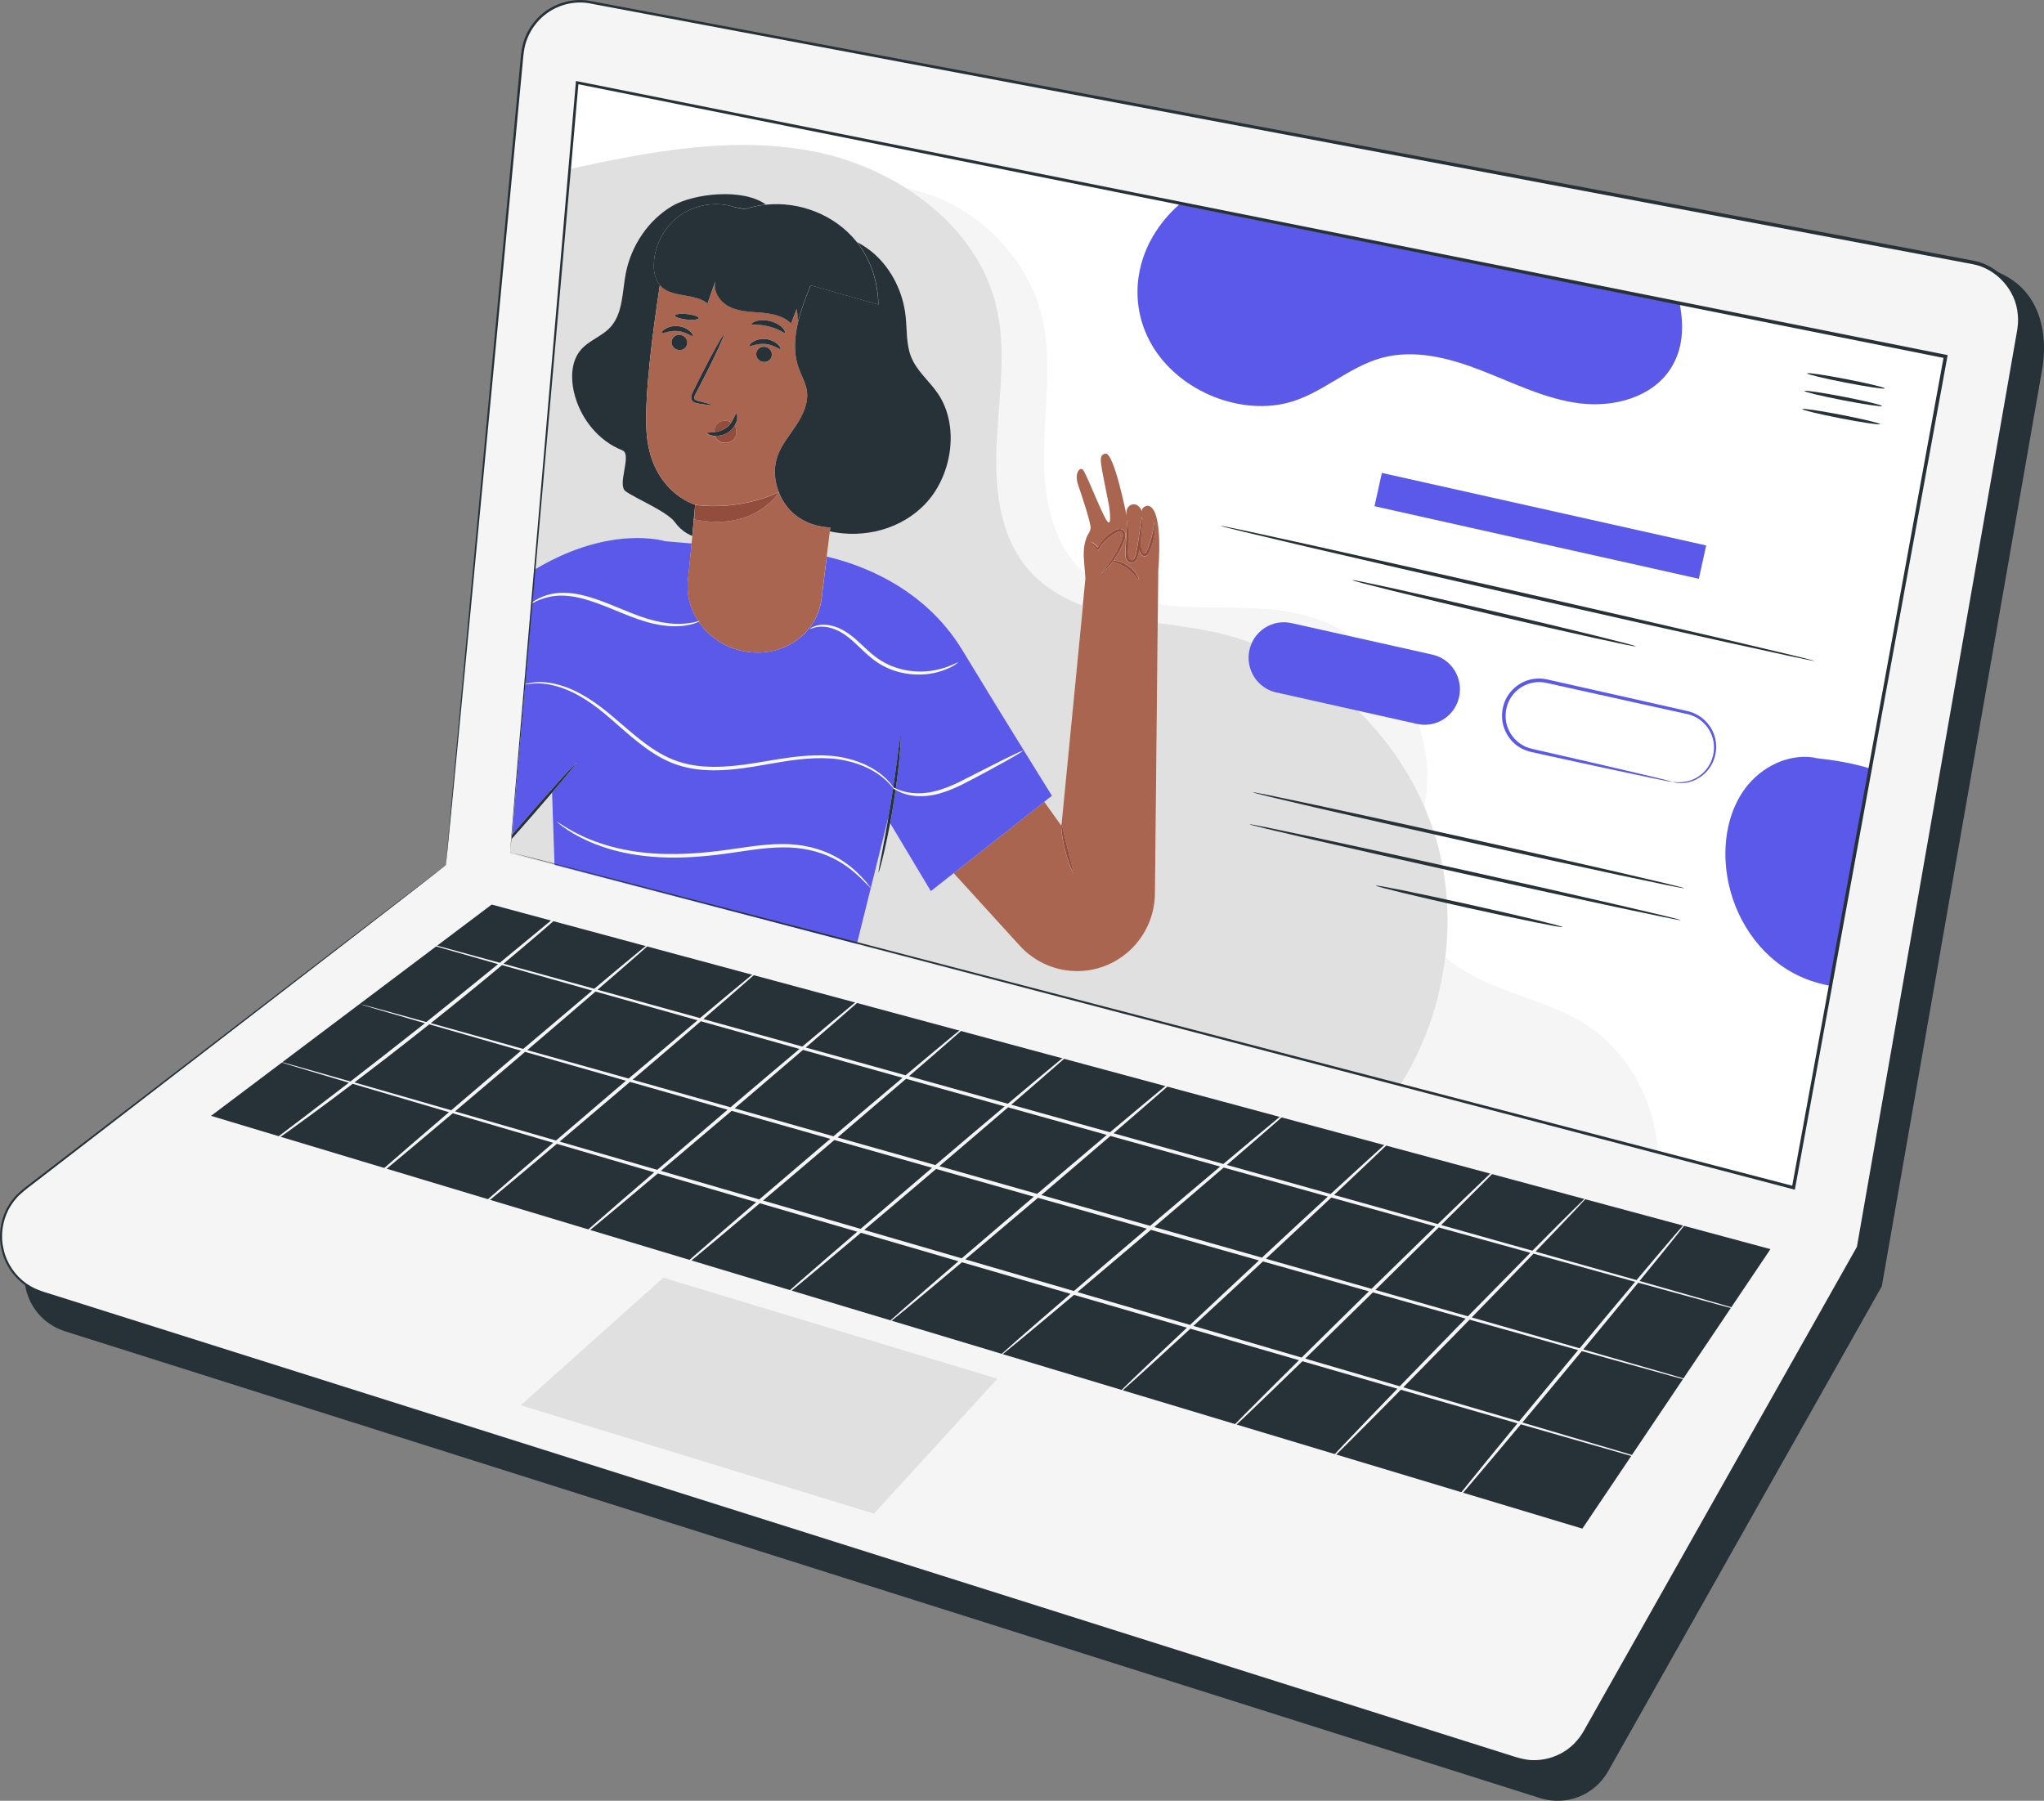 <svg width="185" height="163" viewBox="0 0 185 163" fill="none" xmlns="http://www.w3.org/2000/svg">
<rect x="0" y="0" width="185" height="163" fill="#808080" stroke="none"/>
<g clip-path="url(#clip0_1612_1949)">
<path d="M42.461 81.848L4.269 111.22C0.874 113.832 1.81 119.211 5.89 120.505L139.395 162.76C141.762 163.511 144.331 162.495 145.554 160.32L170.32 116.432L184.841 33.401C185.342 30.536 184.914 26.02 180.333 24.448L55.587 3.734C52.541 3.161 49.666 5.342 49.372 8.447L42.454 81.848H42.461Z" fill="#263238"/>
<path d="M40.351 78.318L2.16 107.683C-1.235 110.295 -0.299 115.674 3.781 116.968L137.286 159.223C139.653 159.975 142.222 158.958 143.445 156.783L168.211 112.895L182.731 29.864C183.233 26.999 181.349 24.264 178.511 23.728L53.483 0.197C50.437 -0.376 47.562 1.805 47.269 4.911L40.351 78.311V78.318Z" fill="#F5F5F5"/>
<path d="M40.35 78.318C40.35 78.318 40.387 77.825 40.473 76.864C40.558 75.903 40.687 74.479 40.858 72.619C41.2 68.885 41.708 63.389 42.363 56.309C43.023 49.23 43.831 40.573 44.766 30.524C45.237 25.496 45.739 20.123 46.271 14.43C46.54 11.584 46.809 8.651 47.091 5.644C47.152 4.899 47.231 4.11 47.531 3.383C47.819 2.656 48.271 1.997 48.846 1.454C49.99 0.37 51.648 -0.178 53.25 0.056C78.065 4.714 107.601 10.253 140.404 16.408C148.606 17.948 157.011 19.532 165.592 21.14C169.886 21.947 174.222 22.767 178.602 23.592C180.871 24.017 182.743 26.063 182.932 28.41C183.006 28.99 182.932 29.587 182.834 30.142L182.541 31.824C182.345 32.945 182.149 34.067 181.954 35.194C178.804 53.204 175.544 71.855 172.21 90.949C170.895 98.478 169.592 105.933 168.369 112.926V112.951L168.351 112.976C163.904 120.85 159.518 128.626 155.206 136.272C153.047 140.098 150.906 143.888 148.784 147.646C147.726 149.525 146.667 151.398 145.615 153.259C145.089 154.189 144.563 155.12 144.043 156.044C143.78 156.5 143.542 156.981 143.212 157.424C142.887 157.862 142.496 158.256 142.062 158.576C141.181 159.217 140.117 159.581 139.034 159.618C138.496 159.642 137.951 159.562 137.438 159.42C136.924 159.273 136.435 159.106 135.933 158.952C133.945 158.324 131.963 157.695 129.988 157.073C126.049 155.822 122.146 154.59 118.287 153.37C110.574 150.924 103.032 148.539 95.68 146.21C66.284 136.894 39.959 128.546 17.921 121.565C15.169 120.69 12.477 119.84 9.859 119.008C8.551 118.595 7.26 118.182 5.988 117.776C5.352 117.572 4.715 117.375 4.092 117.172C3.78 117.079 3.468 116.95 3.156 116.827C2.85 116.697 2.569 116.512 2.287 116.34C1.205 115.57 0.428 114.418 0.153 113.148C-0.166 111.891 0.03 110.554 0.587 109.439C0.734 109.168 0.899 108.897 1.082 108.65C1.29 108.423 1.461 108.158 1.706 107.973C2.159 107.548 2.648 107.215 3.113 106.845C4.055 106.124 4.978 105.416 5.884 104.719C13.156 99.143 19.401 94.35 24.502 90.437C29.61 86.525 33.567 83.493 36.246 81.442C37.586 80.419 38.613 79.636 39.298 79.113C39.989 78.589 40.344 78.324 40.344 78.324C40.344 78.324 40.002 78.601 39.323 79.125C38.638 79.655 37.622 80.444 36.295 81.472C33.622 83.537 29.677 86.58 24.588 90.511C19.493 94.442 13.248 99.254 5.982 104.855C5.07 105.557 4.147 106.266 3.211 106.993C2.746 107.363 2.244 107.708 1.822 108.114C1.584 108.299 1.419 108.552 1.223 108.774C1.046 109.014 0.887 109.273 0.746 109.538C0.214 110.616 0.024 111.904 0.336 113.117C0.605 114.337 1.357 115.453 2.397 116.192C2.666 116.358 2.942 116.537 3.235 116.66C3.535 116.777 3.829 116.907 4.147 116.993C4.777 117.19 5.407 117.394 6.043 117.591C7.315 117.991 8.612 118.404 9.921 118.817C12.539 119.642 15.23 120.493 17.982 121.361C40.026 128.33 66.358 136.648 95.766 145.945C103.118 148.268 110.66 150.653 118.372 153.093C122.232 154.313 126.128 155.545 130.073 156.796C132.043 157.418 134.025 158.046 136.019 158.675C137.022 158.977 137.994 159.383 139.022 159.322C140.037 159.291 141.046 158.946 141.878 158.342C142.294 158.04 142.655 157.671 142.967 157.258C143.273 156.851 143.511 156.371 143.78 155.908C144.307 154.984 144.826 154.054 145.352 153.117C146.404 151.257 147.457 149.384 148.521 147.504C150.643 143.746 152.784 139.95 154.937 136.13C159.249 128.484 163.635 120.715 168.081 112.834L168.063 112.883C169.286 105.896 170.589 98.435 171.904 90.906C175.244 71.805 178.504 53.161 181.654 35.151C181.85 34.023 182.045 32.902 182.241 31.781L182.535 30.105C182.633 29.55 182.694 29.008 182.626 28.454C182.449 26.242 180.681 24.313 178.547 23.913C174.167 23.087 169.831 22.268 165.543 21.46C156.962 19.846 148.557 18.263 140.355 16.716C107.558 10.518 78.022 4.954 53.219 0.277C51.69 0.05 50.1 0.573 48.999 1.615C48.449 2.132 48.014 2.773 47.739 3.463C47.445 4.159 47.372 4.905 47.311 5.663C47.023 8.675 46.748 11.608 46.479 14.455C45.935 20.154 45.427 25.533 44.95 30.561C43.99 40.616 43.164 49.273 42.491 56.352C41.812 63.426 41.286 68.916 40.925 72.643C40.742 74.498 40.607 75.921 40.509 76.876C40.417 77.831 40.356 78.312 40.356 78.312L40.35 78.318Z" fill="#263238"/>
<path d="M44.503 81.879L19.102 101.004L143.218 138.367L160.24 113.068L44.503 81.879Z" fill="#263238"/>
<path d="M60.031 115.656L47.125 127.202L79.102 137.011L90.271 124.799L60.031 115.656Z" fill="#E0E0E0"/>
<path d="M143.172 122.298C150.248 124.276 154.408 125.422 154.42 125.391C154.432 125.36 150.309 124.158 143.3 122.144C145.141 119.919 146.835 117.855 148.273 116.106C154.713 117.88 158.475 118.903 158.487 118.866C158.493 118.835 154.781 117.763 148.395 115.951C151.111 112.63 152.866 110.443 152.823 110.406C152.781 110.369 150.927 112.538 148.12 115.871C145.49 115.126 142.419 114.257 138.982 113.29C141.936 110.221 143.838 108.207 143.802 108.17C143.765 108.133 141.746 110.129 138.694 113.21C136.131 112.489 133.373 111.712 130.437 110.887C134.015 107.338 136.382 104.947 136.339 104.904C136.297 104.861 133.813 107.227 130.137 110.801C127.171 109.969 124.033 109.082 120.748 108.163C124.645 104.497 127.25 102.002 127.214 101.959C127.171 101.916 124.443 104.387 120.436 108.077C117.415 107.233 114.277 106.352 111.041 105.446C114.993 102.045 117.617 99.747 117.58 99.704C117.543 99.661 114.791 101.934 110.723 105.36C107.5 104.454 104.185 103.53 100.79 102.581C104.748 99.174 107.372 96.876 107.335 96.826C107.298 96.783 104.54 99.063 100.466 102.489C99.555 102.236 98.643 101.977 97.72 101.725C95.628 101.139 93.567 100.566 91.53 99.993C95.273 96.771 97.732 94.608 97.701 94.565C97.665 94.522 95.077 96.66 91.218 99.907C88.166 99.057 85.175 98.219 82.275 97.412C85.811 94.368 88.105 92.347 88.068 92.31C88.031 92.267 85.615 94.263 81.964 97.332C78.85 96.463 75.829 95.625 72.93 94.818C76.642 91.62 79.077 89.482 79.046 89.439C79.009 89.396 76.447 91.509 72.618 94.732C69.48 93.857 66.489 93.025 63.663 92.242C67.168 89.217 69.443 87.221 69.412 87.178C69.376 87.135 66.978 89.112 63.357 92.156C60.011 91.226 56.904 90.369 54.084 89.587C57.351 86.771 59.443 84.929 59.406 84.886C59.369 84.843 57.161 86.666 53.785 89.501C50.665 88.638 47.907 87.88 45.57 87.233C46.677 86.309 47.687 85.453 48.574 84.695C49.852 83.598 50.88 82.704 51.577 82.07C51.907 81.774 52.17 81.528 52.378 81.343C52.562 81.17 52.653 81.078 52.641 81.072C52.635 81.066 52.531 81.14 52.335 81.294C52.115 81.472 51.84 81.7 51.491 81.978C50.733 82.606 49.693 83.469 48.421 84.522C47.485 85.299 46.408 86.186 45.234 87.147C39.913 85.687 36.854 84.861 36.848 84.886C36.842 84.916 39.839 85.779 45.081 87.27C43.148 88.847 40.94 90.634 38.585 92.513C34.763 91.454 32.616 90.868 32.609 90.893C32.603 90.918 34.701 91.534 38.457 92.618C38.377 92.68 38.298 92.742 38.218 92.809C35.894 94.651 33.686 96.371 31.716 97.892C27.392 96.654 24.952 95.97 24.945 95.995C24.939 96.019 27.331 96.74 31.576 98.003C30.193 99.069 28.921 100.043 27.826 100.875C26.511 101.873 25.435 102.692 24.652 103.284C24.303 103.555 24.016 103.777 23.796 103.949C23.6 104.103 23.502 104.189 23.508 104.196C23.514 104.202 23.624 104.134 23.832 103.998C24.065 103.838 24.358 103.635 24.725 103.382C25.496 102.84 26.603 102.045 27.961 101.053C29.117 100.209 30.456 99.211 31.918 98.102C34.298 98.804 37.233 99.673 40.634 100.671C35.594 104.99 32.053 108.083 32.096 108.133C32.139 108.182 35.827 105.126 40.977 100.77C43.729 101.577 46.769 102.476 50.072 103.444C45.332 107.51 42.059 110.369 42.096 110.419C42.139 110.468 45.558 107.634 50.402 103.536C53.173 104.35 56.115 105.212 59.21 106.118C54.733 109.963 51.687 112.63 51.724 112.68C51.766 112.729 54.953 110.086 59.541 106.216C62.391 107.048 65.363 107.917 68.44 108.817C63.853 112.754 60.709 115.508 60.745 115.557C60.788 115.606 64.073 112.883 68.77 108.915C71.627 109.747 74.569 110.61 77.59 111.491C73.266 115.206 70.336 117.769 70.379 117.818C70.422 117.868 73.48 115.329 77.921 111.589C80.801 112.427 83.75 113.29 86.747 114.165C82.685 117.658 79.97 120.037 80.006 120.08C80.043 120.123 82.887 117.775 87.065 114.257C87.358 114.343 87.646 114.43 87.939 114.51C90.979 115.397 93.97 116.266 96.894 117.116C92.882 120.566 90.209 122.908 90.245 122.957C90.282 123 93.083 120.683 97.212 117.208C100.723 118.231 104.136 119.223 107.427 120.178C103.555 123.82 100.968 126.303 101.01 126.346C101.053 126.389 103.763 123.937 107.739 120.271C111.152 121.263 114.436 122.218 117.568 123.123C113.458 127.19 110.668 130.006 110.711 130.049C110.754 130.092 113.672 127.307 117.88 123.216C120.901 124.091 123.776 124.923 126.473 125.705C122.485 129.827 119.758 132.698 119.806 132.741C119.849 132.784 122.706 129.938 126.792 125.797C130.706 126.931 134.248 127.954 137.342 128.841C133.556 133.444 130.945 136.685 130.994 136.722C131.042 136.765 133.783 133.555 137.648 128.927C146.01 131.337 151.001 132.754 151.013 132.717C151.025 132.68 146.083 131.207 137.789 128.761C139.098 127.202 140.529 125.483 142.028 123.672C142.407 123.21 142.786 122.76 143.159 122.31L143.172 122.298ZM138.798 113.481C142.254 114.436 145.349 115.292 147.997 116.025C146.529 117.769 144.817 119.821 142.97 122.045C140.144 121.232 136.865 120.295 133.208 119.248C135.281 117.122 137.19 115.151 138.798 113.481ZM130.223 111.102C133.165 111.922 135.942 112.692 138.511 113.401C136.872 115.064 134.939 117.024 132.859 119.149C130.247 118.404 127.446 117.603 124.486 116.759C126.577 114.701 128.529 112.778 130.223 111.102ZM120.498 108.398C123.788 109.316 126.938 110.191 129.917 111.016C128.198 112.686 126.235 114.602 124.137 116.66C121.109 115.797 117.91 114.886 114.577 113.937C116.724 111.94 118.736 110.049 120.498 108.398ZM110.76 105.687C114.008 106.592 117.152 107.467 120.18 108.311C118.394 109.956 116.363 111.836 114.216 113.838C111.078 112.945 107.818 112.021 104.466 111.065C106.754 109.118 108.895 107.282 110.76 105.68V105.687ZM100.503 102.822C103.891 103.77 107.213 104.695 110.436 105.594C108.546 107.184 106.387 109.014 104.099 110.961C100.894 110.049 97.603 109.118 94.252 108.17C96.527 106.235 98.649 104.411 100.503 102.822ZM91.249 100.234C93.353 100.819 95.481 101.417 97.64 102.021C98.49 102.261 99.335 102.495 100.172 102.729C98.295 104.313 96.148 106.13 93.872 108.065C93.768 108.034 93.671 108.009 93.567 107.979C90.667 107.159 87.817 106.352 85.022 105.557C87.297 103.623 89.413 101.805 91.242 100.234H91.249ZM82 97.646C84.9 98.459 87.878 99.291 90.93 100.147C89.071 101.712 86.936 103.518 84.661 105.459C81.633 104.602 78.673 103.764 75.81 102.957C78.086 101.016 80.202 99.205 82.006 97.652L82 97.646ZM72.679 95.034C75.566 95.847 78.581 96.691 81.688 97.56C79.853 99.106 77.719 100.905 75.437 102.852C72.342 101.977 69.358 101.133 66.495 100.326C68.758 98.398 70.862 96.592 72.679 95.034ZM63.437 92.44C66.25 93.228 69.235 94.072 72.361 94.947C70.513 96.5 68.391 98.299 66.122 100.228C63.002 99.347 60.042 98.515 57.259 97.732C59.534 95.791 61.638 93.992 63.437 92.44ZM53.901 89.753C56.702 90.542 59.797 91.417 63.131 92.353C61.302 93.894 59.18 95.687 56.898 97.627C53.559 96.685 50.482 95.822 47.723 95.052C50.017 93.093 52.127 91.287 53.901 89.753ZM45.436 87.356C47.754 88.016 50.494 88.792 53.601 89.667C51.791 91.189 49.662 92.988 47.356 94.947C44.078 94.029 41.258 93.24 38.995 92.612C41.35 90.739 43.54 88.946 45.442 87.356H45.436ZM40.842 100.499C37.429 99.513 34.481 98.669 32.083 97.979C34.022 96.506 36.175 94.843 38.438 93.049C38.579 92.939 38.714 92.828 38.854 92.717C41.099 93.364 43.894 94.171 47.161 95.108C46.671 95.526 46.17 95.945 45.668 96.377C43.968 97.825 42.341 99.211 40.842 100.499ZM50.317 103.234C47.008 102.279 43.95 101.392 41.185 100.597C42.647 99.359 44.225 98.022 45.87 96.623C46.433 96.149 46.983 95.674 47.522 95.212C50.262 95.995 53.326 96.87 56.654 97.825C56.323 98.102 55.999 98.385 55.663 98.669C53.76 100.289 51.956 101.83 50.317 103.241V103.234ZM59.485 105.89C56.384 104.99 53.436 104.134 50.653 103.333C52.262 101.971 54.023 100.48 55.87 98.909C56.262 98.576 56.641 98.25 57.02 97.929C59.791 98.718 62.745 99.562 65.853 100.449C65.663 100.61 65.48 100.77 65.29 100.93C63.21 102.704 61.241 104.387 59.479 105.896L59.485 105.89ZM68.728 108.57C65.645 107.677 62.672 106.814 59.816 105.982C61.547 104.516 63.473 102.889 65.498 101.164C65.743 100.955 65.981 100.751 66.226 100.548C69.082 101.361 72.061 102.212 75.15 103.086C74.874 103.321 74.593 103.561 74.312 103.795C72.318 105.489 70.428 107.104 68.728 108.564V108.57ZM77.89 111.232C74.868 110.351 71.926 109.494 69.064 108.669C70.74 107.258 72.581 105.693 74.52 104.041C74.856 103.752 75.186 103.475 75.517 103.191C78.379 104.005 81.334 104.842 84.361 105.705C84.221 105.822 84.086 105.939 83.945 106.062C81.768 107.917 79.713 109.673 77.89 111.238V111.232ZM87.046 113.9C84.049 113.025 81.101 112.168 78.22 111.33C80.019 109.815 82.031 108.108 84.147 106.303C84.343 106.136 84.539 105.97 84.728 105.81C87.585 106.623 90.508 107.449 93.475 108.293C93.505 108.305 93.542 108.311 93.573 108.318C91.206 110.338 88.979 112.236 87.046 113.9ZM97.194 116.857C94.203 115.982 91.151 115.095 88.037 114.189C87.811 114.122 87.591 114.06 87.371 113.992C89.285 112.378 91.469 110.529 93.781 108.564C93.836 108.515 93.891 108.472 93.946 108.422C97.304 109.371 100.594 110.308 103.8 111.213C101.396 113.259 99.151 115.181 97.2 116.857H97.194ZM107.702 119.926C104.417 118.964 101.017 117.972 97.518 116.956C99.457 115.323 101.671 113.444 104.02 111.448C104.069 111.404 104.118 111.361 104.167 111.324C107.531 112.273 110.797 113.197 113.947 114.091C111.678 116.204 109.549 118.194 107.702 119.938V119.926ZM117.812 122.883C114.693 121.971 111.421 121.01 108.014 120.018C109.867 118.311 111.983 116.352 114.222 114.263C114.253 114.239 114.277 114.208 114.308 114.183C117.647 115.126 120.858 116.032 123.898 116.888C123.739 117.042 123.58 117.196 123.421 117.356C121.403 119.34 119.501 121.207 117.812 122.883ZM126.694 125.483C124.002 124.695 121.14 123.857 118.131 122.975C119.806 121.343 121.672 119.519 123.648 117.584C123.856 117.381 124.051 117.184 124.253 116.987C127.226 117.825 130.033 118.613 132.657 119.353C132.339 119.679 132.021 120.006 131.697 120.332C129.905 122.168 128.211 123.912 126.688 125.483H126.694ZM137.495 128.656C134.425 127.751 130.902 126.715 127.012 125.576C128.516 124.048 130.18 122.353 131.929 120.56C132.296 120.184 132.651 119.815 133.012 119.451C136.688 120.486 139.991 121.41 142.835 122.205C142.493 122.618 142.144 123.031 141.795 123.456C140.266 125.305 138.81 127.061 137.495 128.656Z" fill="#F5F5F5"/>
<path d="M46.188 77.042H46.206L46.304 75.939L46.334 75.564L48.426 51.528L51.582 15.299C58.684 13.734 65.962 12.36 73.1 13.604C76.232 14.153 79.339 15.342 82.049 17.061C87.969 18.201 93.095 23.081 94.367 29.045C95.175 32.84 94.551 36.777 94.471 40.659C94.392 44.541 95.016 48.755 97.737 51.503C97.897 51.663 98.062 51.817 98.227 51.965C98.19 51.546 98.141 50.918 98.123 50.653C98.007 49.199 98.416 48.472 98.588 48.213C98.673 48.078 98.728 47.8 98.728 47.8C98.753 47.289 97.897 44.781 97.591 43.863C97.218 42.76 97.823 42.138 98.086 42.588C98.569 43.401 99.909 46.938 100.294 47.252C100.679 47.566 100.386 45.724 100.386 45.724C99.634 41.799 99.358 41.238 100.049 41.053C100.839 40.844 101.982 46.685 101.982 46.685C101.982 46.685 101.829 45.865 102.447 45.675C103.065 45.477 103.389 46.278 103.389 46.278C103.291 45.865 103.885 45.767 103.885 45.767C105.377 45.909 104.851 51.614 104.851 51.614L104.82 54.689C105.787 54.837 106.765 54.917 107.732 54.96C111.334 55.108 115.01 54.8 118.472 55.804C125.084 57.714 129.825 64.781 129.103 71.676C129.054 72.119 128.987 72.569 128.913 73.013C129.317 73.943 129.672 74.892 129.959 75.865C130.993 79.359 131.256 83.056 130.816 86.666C132.002 87.665 133.409 88.447 134.828 89.057C137.709 90.295 140.822 91.041 143.477 92.723C147.342 95.169 149.74 99.624 150.046 104.189L162.352 107.406L165.674 89.236C164.108 88.971 162.597 88.367 161.294 87.461C158.266 85.348 156.401 81.725 156.187 78.022C156.052 75.662 156.572 73.21 157.991 71.325C159.41 69.445 161.79 68.231 164.114 68.57L164.352 68.632C166.016 68.817 167.686 69.088 169.27 69.581L176.114 32.169L52.255 7.369L46.188 77.042ZM153.759 52.384L124.405 45.816L125.072 42.803L154.425 49.371L153.759 52.384ZM152.034 27.554C152.419 29.599 152.315 31.62 151.208 33.352C149.526 35.983 146.027 36.895 142.938 36.5C139.856 36.106 137.012 34.676 134.112 33.543C131.213 32.415 128.014 31.571 125.017 32.397C121.971 33.241 119.549 35.712 116.478 36.469C111.964 37.585 106.368 35.249 104.044 30.85C101.946 26.876 102.845 21.928 106.735 18.484L152.028 27.548L152.034 27.554Z" fill="white"/>
<path d="M104.049 30.856C106.373 35.256 111.97 37.597 116.484 36.475C119.554 35.718 121.976 33.247 125.022 32.403C128.019 31.571 131.218 32.415 134.117 33.549C137.017 34.676 139.855 36.112 142.944 36.506C146.026 36.901 149.525 35.989 151.213 33.358C152.32 31.627 152.424 29.606 152.039 27.56L106.746 18.497C102.856 21.941 101.957 26.895 104.055 30.863L104.049 30.856Z" fill="#5B59E9"/>
<path d="M90.185 27.813C91.103 31.756 90.418 35.865 90.21 39.914C89.996 43.956 90.381 48.342 92.974 51.435C94.302 53.019 96.088 54.097 98.027 54.843L98.271 52.366C98.271 52.366 98.259 52.199 98.241 51.971C98.069 51.824 97.91 51.67 97.751 51.509C95.029 48.761 94.406 44.553 94.485 40.665C94.565 36.784 95.195 32.846 94.381 29.051C93.109 23.087 87.983 18.207 82.062 17.067C86.026 19.587 89.139 23.253 90.198 27.813H90.185Z" fill="#F5F5F5"/>
<path d="M110.386 57.32C118.539 59.236 125.573 65.292 128.9 73.007C128.98 72.563 129.047 72.113 129.09 71.669C129.806 64.775 125.071 57.708 118.459 55.798C114.998 54.8 111.315 55.102 107.719 54.954C106.759 54.917 105.774 54.83 104.807 54.682L104.789 56.383C106.661 56.648 108.545 56.882 110.386 57.313V57.32Z" fill="#F5F5F5"/>
<path d="M143.47 92.723C140.815 91.047 137.702 90.295 134.821 89.057C133.402 88.447 131.995 87.665 130.808 86.666C130.313 90.788 128.906 94.806 126.68 98.299L150.045 104.405C150.045 104.331 150.039 104.263 150.033 104.189C149.733 99.624 147.329 95.169 143.463 92.723H143.47Z" fill="#F5F5F5"/>
<path d="M49.95 71.404L49.688 71.731C49.779 71.632 49.865 71.528 49.95 71.435V71.411V71.404Z" fill="#E0E0E0"/>
<path d="M130.806 86.666C131.24 83.05 130.983 79.359 129.95 75.865C129.662 74.892 129.301 73.943 128.904 73.013C125.576 65.299 118.536 59.242 110.389 57.326C108.548 56.894 106.67 56.66 104.793 56.395L104.542 80.881C104.505 84.547 101.698 87.584 98.07 87.88C95.905 88.059 93.777 87.221 92.303 85.6L86.321 79.032L84.241 80.671L80.559 74.522C80.369 75.545 80.174 76.457 80.002 77.184C79.874 77.739 79.758 78.188 79.672 78.496C79.586 78.804 79.531 78.971 79.513 78.971C79.495 78.971 79.519 78.792 79.574 78.478C79.641 78.108 79.727 77.671 79.825 77.153C79.978 76.358 80.168 75.348 80.363 74.214L80.339 74.177L77.531 85.471L126.671 98.311C128.892 94.818 130.298 90.807 130.8 86.679L130.806 86.666Z" fill="#E0E0E0"/>
<path d="M60.192 48.995L62.589 49.199C62.614 48.965 62.632 48.743 62.657 48.521C62.069 48.281 61.537 47.893 61.097 47.289C60.375 46.297 57.592 45.169 56.62 44.473C55.818 43.9 57.237 41.127 56.332 40.77C54.173 39.92 52.473 37.856 51.934 35.434C51.659 34.196 51.714 32.766 52.485 31.78C53.237 30.813 54.503 30.48 55.305 29.556C56.381 28.312 56.32 26.42 56.638 24.763C57.127 22.212 58.705 19.907 60.834 18.657C62.767 17.523 67.22 16.999 69.324 18.521C72.364 18.195 75.575 19.433 77.508 21.83C77.526 21.855 77.544 21.885 77.569 21.91C78.138 22.206 78.67 22.569 79.159 23C80.694 24.381 81.722 26.414 81.966 28.57C82.107 29.815 82.009 31.121 82.456 32.267C82.963 33.58 84.095 34.461 84.878 35.601C86.847 38.472 86.224 42.908 83.856 45.496C81.624 47.93 78.186 48.774 75.116 48.102L74.835 50.382C77.716 51.047 83.594 53.062 87.098 58.841C90.982 65.249 95.209 72.027 95.209 72.027L94.53 72.563L96.065 74.713C96.065 74.645 96.071 74.602 96.083 74.602C96.083 74.602 96.096 74.615 96.096 74.621L98.028 54.843C96.09 54.097 94.303 53.019 92.976 51.435C90.383 48.342 90.004 43.956 90.212 39.914C90.426 35.872 91.105 31.756 90.187 27.813C89.129 23.253 86.016 19.587 82.052 17.067C79.343 15.342 76.235 14.153 73.104 13.611C65.966 12.366 58.687 13.74 51.586 15.305L48.43 51.534C55.268 47.443 60.198 48.995 60.198 48.995H60.192Z" fill="#E0E0E0"/>
<path d="M49.954 71.756C49.428 72.372 48.834 73.056 48.204 73.783C47.519 74.572 46.871 75.305 46.296 75.945L46.198 77.055L46.18 77.264L50.168 78.305L49.947 71.762L49.954 71.756Z" fill="#E0E0E0"/>
<path d="M98.013 54.843L96.081 74.621C96.16 74.713 96.325 75.656 96.613 76.802C96.912 78.01 97.224 78.977 97.157 79.002C97.096 79.026 96.674 78.09 96.374 76.864C96.123 75.865 96.038 75.009 96.05 74.719L94.515 72.569L86.312 79.032L92.294 85.6C93.762 87.215 95.891 88.059 98.062 87.88C101.689 87.584 104.497 84.547 104.534 80.881L104.784 56.395L104.803 54.695L104.833 51.62C104.833 51.62 105.359 45.915 103.867 45.773C103.867 45.773 103.28 45.865 103.371 46.285C103.371 46.285 103.047 45.483 102.43 45.681C101.812 45.878 101.965 46.691 101.965 46.691C101.965 46.691 100.821 40.85 100.032 41.06C99.341 41.238 99.616 41.805 100.368 45.73C100.368 45.73 100.662 47.572 100.276 47.258C99.891 46.944 98.552 43.407 98.068 42.594C97.805 42.15 97.2 42.766 97.573 43.869C97.885 44.787 98.735 47.295 98.711 47.806C98.711 47.806 98.662 48.084 98.57 48.219C98.405 48.478 97.989 49.205 98.105 50.659C98.13 50.924 98.178 51.559 98.209 51.971C98.228 52.199 98.24 52.366 98.24 52.366L97.995 54.843H98.013ZM101.94 48.287C101.983 47.535 102.032 47.067 102.063 47.073C102.099 47.073 102.111 47.541 102.111 48.299C102.111 48.706 102.105 49.143 102.099 49.618C102.099 49.858 102.075 50.142 102.111 50.376C102.136 50.604 102.35 50.801 102.515 50.696C102.686 50.591 102.76 50.302 102.821 50.049C102.882 49.79 102.931 49.532 102.968 49.291C103.047 48.804 103.108 48.361 103.157 47.985C103.261 47.239 103.353 46.777 103.39 46.784C103.42 46.784 103.39 47.252 103.335 48.004C103.31 48.275 103.28 48.589 103.243 48.922C103.231 49.045 103.225 49.211 103.243 49.414C103.274 49.612 103.323 49.907 103.475 50.074C103.561 50.148 103.616 50.148 103.69 50.055C103.757 49.957 103.824 49.784 103.885 49.636C104.399 48.392 104.417 47.27 104.491 47.276C104.552 47.264 104.644 48.429 104.112 49.729C104.038 49.889 103.995 50.037 103.879 50.203C103.824 50.283 103.714 50.363 103.592 50.363C103.469 50.363 103.365 50.296 103.304 50.228C103.182 50.086 103.139 49.932 103.108 49.803C103.108 49.784 103.108 49.772 103.108 49.76C103.09 49.877 103.072 49.981 103.047 50.105C102.98 50.357 102.956 50.696 102.625 50.918C102.454 51.023 102.222 50.973 102.093 50.856C101.959 50.745 101.885 50.573 101.867 50.425C101.824 50.123 101.861 49.877 101.867 49.624C101.891 49.15 101.916 48.706 101.934 48.299L101.94 48.287ZM99.365 49.562C99.536 49.242 99.799 48.86 100.191 48.515C100.405 48.324 100.656 48.145 100.943 47.991C101.09 47.917 101.267 47.837 101.488 47.886C101.708 47.942 101.842 48.158 101.873 48.349C101.916 48.712 101.751 48.971 101.659 49.224C101.549 49.476 101.433 49.716 101.304 49.938C101.133 50.24 100.955 50.499 100.784 50.739C101.041 50.739 101.598 50.832 102.142 51.22C102.894 51.743 103.139 52.483 103.078 52.495C103.011 52.532 102.686 51.898 102.001 51.423C101.469 51.041 100.925 50.899 100.723 50.819C100.668 50.893 100.607 50.98 100.552 51.047C100.062 51.639 99.683 51.922 99.665 51.904C99.634 51.873 99.971 51.546 100.417 50.943C100.637 50.641 100.882 50.265 101.114 49.827C101.231 49.612 101.341 49.377 101.445 49.125C101.543 48.878 101.677 48.614 101.64 48.386C101.616 48.25 101.543 48.145 101.439 48.121C101.335 48.09 101.194 48.139 101.066 48.201C100.796 48.336 100.558 48.503 100.35 48.675C99.934 49.026 99.647 49.414 99.457 49.729L99.39 49.846L99.328 49.729C99.072 49.254 98.741 49.113 98.766 49.082C98.766 49.063 99.078 49.143 99.383 49.55L99.365 49.562Z" fill="#AA6550"/>
<path d="M99.317 49.735L99.378 49.852L99.445 49.735C99.635 49.421 99.922 49.032 100.338 48.681C100.546 48.509 100.791 48.342 101.054 48.207C101.182 48.145 101.323 48.096 101.427 48.127C101.531 48.151 101.61 48.262 101.629 48.392C101.665 48.62 101.531 48.885 101.433 49.131C101.329 49.377 101.219 49.612 101.103 49.834C100.87 50.271 100.626 50.647 100.405 50.949C99.965 51.553 99.629 51.879 99.653 51.91C99.671 51.928 100.051 51.645 100.54 51.053C100.595 50.986 100.656 50.899 100.711 50.825C100.913 50.906 101.458 51.041 101.99 51.429C102.681 51.904 103.005 52.538 103.066 52.501C103.127 52.489 102.883 51.75 102.13 51.226C101.586 50.838 101.035 50.739 100.772 50.745C100.944 50.511 101.121 50.252 101.292 49.944C101.415 49.723 101.537 49.482 101.647 49.23C101.739 48.977 101.904 48.718 101.861 48.355C101.831 48.158 101.696 47.948 101.476 47.893C101.262 47.843 101.078 47.923 100.931 47.997C100.644 48.151 100.393 48.33 100.179 48.521C99.788 48.866 99.525 49.242 99.353 49.569C99.048 49.162 98.736 49.082 98.736 49.1C98.711 49.131 99.041 49.273 99.298 49.747L99.317 49.735Z" fill="#934D3D"/>
<path d="M101.88 50.413C101.905 50.56 101.972 50.733 102.106 50.844C102.235 50.961 102.467 51.01 102.639 50.906C102.963 50.684 102.987 50.345 103.061 50.092C103.085 49.975 103.103 49.864 103.122 49.747C103.122 49.766 103.122 49.778 103.122 49.79C103.152 49.92 103.195 50.08 103.317 50.215C103.379 50.283 103.477 50.351 103.605 50.351C103.727 50.351 103.831 50.265 103.892 50.191C104.009 50.025 104.051 49.877 104.125 49.716C104.657 48.416 104.565 47.252 104.504 47.264C104.431 47.264 104.412 48.379 103.899 49.624C103.837 49.772 103.77 49.944 103.703 50.043C103.629 50.135 103.574 50.135 103.489 50.061C103.336 49.889 103.287 49.599 103.256 49.402C103.232 49.199 103.238 49.032 103.256 48.909C103.293 48.577 103.324 48.262 103.348 47.991C103.403 47.239 103.44 46.777 103.403 46.771C103.366 46.771 103.275 47.227 103.171 47.973C103.116 48.349 103.061 48.792 102.981 49.279C102.938 49.525 102.895 49.778 102.834 50.037C102.773 50.289 102.706 50.579 102.528 50.684C102.363 50.782 102.149 50.591 102.125 50.363C102.082 50.129 102.113 49.846 102.113 49.605C102.113 49.131 102.125 48.687 102.125 48.287C102.125 47.535 102.106 47.067 102.076 47.061C102.039 47.061 101.996 47.523 101.953 48.275C101.935 48.681 101.911 49.125 101.886 49.599C101.886 49.852 101.843 50.098 101.886 50.4L101.88 50.413Z" fill="#934D3D"/>
<path d="M80.352 74.165L80.376 74.202C80.456 73.74 80.535 73.259 80.621 72.76C80.896 71.047 81.11 69.488 81.257 68.355C81.324 67.831 81.385 67.387 81.434 67.018C81.477 66.703 81.514 66.525 81.526 66.531C81.538 66.537 81.544 66.71 81.526 67.03C81.514 67.35 81.477 67.812 81.428 68.379C81.324 69.519 81.141 71.084 80.865 72.803C80.767 73.401 80.67 73.974 80.566 74.516L84.248 80.665L86.327 79.026L94.53 72.563L95.209 72.027C95.209 72.027 90.982 65.249 87.098 58.841C83.593 53.068 77.715 51.047 74.835 50.382L74.364 54.19C73.978 57.307 71.012 59.451 67.703 59.014C64.363 58.57 61.929 55.65 62.265 52.495C62.387 51.368 62.504 50.222 62.601 49.193L60.204 48.989C60.204 48.989 55.274 47.437 48.436 51.528L46.344 75.564C46.858 74.966 47.426 74.307 48.032 73.61C48.619 72.933 49.182 72.298 49.69 71.725L49.953 71.398V71.423C51.231 69.994 52.118 69.039 52.154 69.069C52.191 69.1 51.292 70.191 49.965 71.743L50.185 78.287L77.556 85.44L80.364 74.146L80.352 74.165Z" fill="#5B59E9"/>
<path d="M96.38 76.857C96.68 78.084 97.102 79.02 97.163 78.995C97.23 78.971 96.918 78.003 96.618 76.796C96.331 75.656 96.166 74.713 96.086 74.615L96.074 74.596C96.062 74.596 96.056 74.645 96.056 74.707C96.044 74.997 96.129 75.853 96.38 76.851V76.857Z" fill="#934D3D"/>
<path d="M49.956 71.756C51.283 70.203 52.183 69.112 52.146 69.082C52.109 69.051 51.222 70.006 49.944 71.435C49.858 71.534 49.767 71.632 49.681 71.731C49.173 72.304 48.611 72.939 48.023 73.617C47.418 74.313 46.843 74.972 46.335 75.57L46.305 75.945C46.88 75.305 47.528 74.565 48.213 73.783C48.843 73.056 49.436 72.372 49.962 71.756H49.956Z" fill="#263238"/>
<path d="M81.424 68.373C81.473 67.806 81.51 67.344 81.522 67.024C81.534 66.703 81.54 66.525 81.522 66.525C81.503 66.525 81.473 66.697 81.43 67.011C81.381 67.381 81.32 67.831 81.253 68.349C81.106 69.476 80.892 71.035 80.617 72.754C80.537 73.253 80.457 73.734 80.372 74.196C80.176 75.329 79.987 76.34 79.834 77.135C79.736 77.652 79.65 78.09 79.583 78.459C79.528 78.774 79.503 78.946 79.522 78.952C79.54 78.952 79.595 78.786 79.681 78.478C79.766 78.17 79.882 77.72 80.011 77.165C80.182 76.438 80.378 75.526 80.568 74.504C80.672 73.962 80.769 73.388 80.867 72.791C81.142 71.072 81.332 69.507 81.43 68.367L81.424 68.373Z" fill="#263238"/>
<path d="M58.502 38.848C58.349 35.576 59.107 29.821 59.725 25.798C59.266 25.256 59.144 24.492 59.187 23.777C59.284 22.07 60.202 20.431 61.603 19.464C62.997 18.497 64.844 18.219 66.465 18.737L67.45 18.928C68.055 18.718 68.686 18.583 69.322 18.515C67.224 16.993 62.765 17.517 60.832 18.651C58.709 19.901 57.125 22.206 56.636 24.756C56.318 26.414 56.379 28.305 55.303 29.55C54.501 30.474 53.235 30.807 52.483 31.774C51.712 32.76 51.657 34.19 51.932 35.428C52.471 37.856 54.171 39.92 56.33 40.764C57.235 41.121 55.816 43.888 56.618 44.467C57.59 45.163 60.373 46.291 61.095 47.283C61.535 47.886 62.067 48.275 62.655 48.515C62.814 46.876 62.918 45.687 62.918 45.687C62.918 45.687 58.764 44.504 58.502 38.842V38.848Z" fill="#263238"/>
<path d="M75.151 47.745C74.014 47.702 72.894 47.344 72.001 46.636C71.329 46.106 70.821 45.385 70.503 44.584C70.209 45.015 67.94 48.071 62.851 47.011L62.924 45.687C62.924 45.687 62.82 46.87 62.661 48.515C62.643 48.731 62.619 48.959 62.594 49.193C62.496 50.215 62.38 51.368 62.258 52.495C61.921 55.65 64.35 58.564 67.695 59.014C71.004 59.458 73.971 57.307 74.356 54.19L74.827 50.382L75.109 48.102L75.151 47.745Z" fill="#AA6550"/>
<path d="M70.493 44.553C70.083 43.518 69.997 42.353 70.364 41.306C70.725 40.265 71.453 39.402 72.065 38.484C72.676 37.566 73.19 36.494 73.031 35.397C72.927 34.664 72.536 34.011 72.285 33.315C71.796 31.935 71.899 30.48 72.26 29.039C72.211 28.675 72.169 28.312 72.12 27.948C71.948 28.392 71.783 28.835 71.612 29.279C70.909 28.57 69.856 28.379 68.872 28.293C67.881 28.207 66.853 28.188 65.972 27.733C65.092 27.27 64.431 26.192 64.817 25.268C64.56 26.001 64.309 26.734 64.052 27.461C62.835 26.482 60.792 26.999 59.752 25.829C59.746 25.816 59.74 25.804 59.728 25.792C59.11 29.815 58.351 35.57 58.504 38.842C58.767 44.504 62.92 45.687 62.92 45.687C62.92 45.687 66.578 46.34 70.487 44.547L70.493 44.553ZM69.061 32.754C68.676 32.686 68.401 32.335 68.456 31.959C68.511 31.583 68.872 31.331 69.257 31.398C69.642 31.466 69.918 31.817 69.863 32.193C69.808 32.569 69.447 32.822 69.061 32.754ZM68.468 29.057C68.78 28.959 69.239 28.946 69.71 29.063C70.181 29.187 70.578 29.408 70.811 29.642C71.049 29.877 71.104 30.086 71.049 30.123C70.988 30.166 70.847 30.055 70.603 29.926C70.358 29.797 70.003 29.655 69.594 29.55C69.184 29.451 68.798 29.408 68.523 29.408C68.248 29.408 68.07 29.433 68.034 29.371C68.003 29.316 68.15 29.156 68.468 29.063V29.057ZM68.162 30.918C68.413 30.764 68.829 30.634 69.306 30.684C69.783 30.733 70.168 30.955 70.389 31.158C70.615 31.362 70.682 31.54 70.639 31.577C70.548 31.663 70.028 31.207 69.269 31.127C68.511 31.041 67.924 31.38 67.85 31.275C67.814 31.226 67.912 31.072 68.162 30.912V30.918ZM62.193 28.429C62.786 28.49 63.263 28.651 63.245 28.792C63.232 28.928 62.737 28.989 62.138 28.928C61.544 28.866 61.067 28.706 61.086 28.564C61.098 28.429 61.593 28.367 62.193 28.429ZM59.929 30.111C59.893 30.061 59.991 29.907 60.241 29.747C60.492 29.593 60.908 29.464 61.385 29.513C61.862 29.562 62.248 29.784 62.468 29.988C62.694 30.191 62.761 30.37 62.719 30.407C62.627 30.493 62.107 30.031 61.349 29.957C60.584 29.87 60.003 30.209 59.929 30.105V30.111ZM61.391 31.676C61.006 31.608 60.731 31.257 60.786 30.881C60.841 30.505 61.202 30.253 61.587 30.32C61.972 30.388 62.242 30.739 62.193 31.115C62.138 31.491 61.777 31.744 61.391 31.676ZM62.878 36.439C62.755 36.389 62.627 36.266 62.59 36.118C62.523 35.81 62.676 35.576 62.774 35.36C63 34.904 63.239 34.424 63.489 33.919C64.523 31.885 65.428 30.265 65.508 30.308C65.587 30.351 64.817 32.033 63.783 34.066C63.526 34.566 63.275 35.04 63.043 35.496C62.92 35.712 62.816 35.915 62.847 36.063C62.865 36.198 63.043 36.26 63.239 36.303C63.997 36.488 64.462 36.623 64.45 36.666C64.443 36.71 63.96 36.654 63.196 36.525C63.098 36.506 62.994 36.494 62.871 36.439H62.878ZM63.991 39.211C64.003 39.15 64.284 39.174 64.657 39.125C64.645 38.823 64.755 38.509 64.988 38.312C65.318 38.028 65.826 38.016 66.193 38.244C66.193 38.238 66.205 38.231 66.205 38.225L66.193 38.213C66.193 38.213 66.199 38.219 66.205 38.225C66.48 37.819 66.56 37.443 66.639 37.455C66.694 37.455 66.768 37.671 66.694 38.016C66.664 38.17 66.596 38.349 66.486 38.527C66.7 38.885 66.707 39.378 66.45 39.716C66.101 40.166 65.355 40.228 64.945 39.84C64.835 39.735 64.761 39.605 64.706 39.464C64.645 39.464 64.584 39.464 64.529 39.452C64.156 39.402 63.96 39.267 63.979 39.217L63.991 39.211Z" fill="#AA6550"/>
<path d="M61.59 30.32C61.204 30.253 60.843 30.505 60.788 30.881C60.733 31.257 61.002 31.614 61.394 31.676C61.779 31.744 62.14 31.491 62.195 31.115C62.25 30.739 61.981 30.382 61.59 30.32Z" fill="#263238"/>
<path d="M61.343 29.963C62.107 30.037 62.621 30.499 62.713 30.413C62.756 30.376 62.688 30.197 62.462 29.994C62.242 29.79 61.85 29.569 61.38 29.519C60.902 29.47 60.486 29.599 60.236 29.753C59.979 29.907 59.881 30.068 59.924 30.117C60.003 30.222 60.584 29.883 61.343 29.969V29.963Z" fill="#263238"/>
<path d="M69.254 31.398C68.868 31.331 68.507 31.583 68.453 31.959C68.397 32.335 68.666 32.692 69.058 32.754C69.443 32.816 69.804 32.569 69.859 32.193C69.914 31.817 69.645 31.46 69.254 31.398Z" fill="#263238"/>
<path d="M69.272 31.134C70.037 31.207 70.55 31.67 70.642 31.583C70.685 31.546 70.618 31.368 70.391 31.164C70.171 30.961 69.78 30.739 69.309 30.69C68.832 30.641 68.416 30.77 68.165 30.924C67.914 31.078 67.81 31.238 67.853 31.288C67.933 31.392 68.514 31.053 69.272 31.14V31.134Z" fill="#263238"/>
<path d="M64.446 36.666C64.452 36.623 63.988 36.488 63.235 36.303C63.046 36.26 62.862 36.204 62.844 36.063C62.813 35.915 62.917 35.712 63.039 35.496C63.272 35.04 63.523 34.566 63.78 34.066C64.813 32.033 65.584 30.345 65.504 30.308C65.425 30.265 64.52 31.885 63.486 33.919C63.235 34.424 62.997 34.898 62.77 35.36C62.672 35.576 62.52 35.816 62.587 36.118C62.624 36.272 62.752 36.395 62.874 36.439C62.997 36.488 63.107 36.506 63.199 36.525C63.969 36.654 64.446 36.71 64.452 36.666H64.446Z" fill="#263238"/>
<path d="M62.917 45.693L62.844 47.018C67.933 48.078 70.202 45.021 70.496 44.59C70.496 44.578 70.489 44.566 70.483 44.559C66.575 46.346 62.917 45.699 62.917 45.699V45.693Z" fill="#934D3D"/>
<path d="M68.517 29.408C68.792 29.408 69.171 29.451 69.587 29.55C69.997 29.655 70.358 29.797 70.596 29.926C70.841 30.049 70.988 30.16 71.043 30.123C71.098 30.092 71.043 29.877 70.804 29.642C70.572 29.408 70.174 29.187 69.703 29.063C69.232 28.946 68.774 28.959 68.462 29.057C68.144 29.15 67.997 29.31 68.027 29.365C68.064 29.433 68.242 29.402 68.517 29.402V29.408Z" fill="#263238"/>
<path d="M62.138 28.928C62.731 28.989 63.227 28.928 63.245 28.792C63.258 28.657 62.787 28.497 62.193 28.429C61.6 28.367 61.105 28.429 61.086 28.564C61.074 28.7 61.545 28.86 62.138 28.928Z" fill="#263238"/>
<path d="M65.916 39.125C65.512 39.39 65.06 39.47 64.711 39.452C64.76 39.593 64.839 39.723 64.95 39.827C65.365 40.222 66.112 40.16 66.454 39.704C66.711 39.371 66.705 38.872 66.491 38.515C66.362 38.731 66.179 38.946 65.922 39.119L65.916 39.125Z" fill="#934D3D"/>
<path d="M66.188 38.207L66.2 38.219C66.2 38.219 66.194 38.213 66.188 38.207Z" fill="#934D3D"/>
<path d="M66.184 38.238C65.817 38.016 65.303 38.022 64.979 38.306C64.747 38.503 64.643 38.817 64.649 39.119C64.948 39.082 65.303 38.995 65.646 38.768C65.884 38.607 66.055 38.422 66.184 38.238Z" fill="#934D3D"/>
<path d="M65.92 39.125C66.177 38.952 66.361 38.737 66.489 38.521C66.593 38.342 66.666 38.164 66.697 38.01C66.764 37.665 66.697 37.449 66.642 37.449C66.556 37.437 66.483 37.813 66.207 38.219C66.207 38.225 66.195 38.231 66.195 38.238C66.067 38.422 65.896 38.614 65.657 38.768C65.314 38.996 64.96 39.082 64.66 39.119C64.281 39.168 64.006 39.137 63.993 39.205C63.975 39.254 64.171 39.39 64.544 39.439C64.599 39.445 64.66 39.445 64.721 39.452C65.07 39.464 65.522 39.39 65.926 39.125H65.92Z" fill="#263238"/>
<path d="M66.459 18.737C64.844 18.219 62.997 18.497 61.596 19.464C60.201 20.431 59.284 22.07 59.18 23.777C59.137 24.492 59.259 25.256 59.718 25.798C59.724 25.81 59.73 25.823 59.743 25.835C60.782 27.005 62.825 26.488 64.043 27.468C64.299 26.734 64.55 26.001 64.807 25.274C64.422 26.198 65.082 27.276 65.963 27.739C66.844 28.201 67.877 28.219 68.862 28.299C69.853 28.386 70.905 28.577 71.603 29.285C71.774 28.841 71.939 28.398 72.11 27.954C72.159 28.318 72.202 28.681 72.251 29.045C72.526 27.948 72.942 26.864 73.364 25.829L79.493 27.572C79.468 25.539 78.814 23.506 77.554 21.916C77.535 21.892 77.517 21.861 77.493 21.836C75.554 19.439 72.343 18.201 69.309 18.527C68.673 18.595 68.043 18.731 67.437 18.94L66.452 18.749L66.459 18.737Z" fill="#263238"/>
<path d="M73.375 25.823C72.953 26.858 72.537 27.942 72.261 29.039C71.901 30.474 71.797 31.935 72.286 33.315C72.531 34.011 72.928 34.664 73.032 35.397C73.185 36.488 72.671 37.566 72.066 38.484C71.46 39.402 70.726 40.265 70.365 41.306C69.998 42.36 70.084 43.518 70.494 44.553C70.494 44.566 70.5 44.578 70.506 44.584C70.824 45.379 71.332 46.106 72.005 46.636C72.898 47.338 74.017 47.702 75.155 47.745L75.112 48.102C78.188 48.767 81.626 47.93 83.852 45.496C86.219 42.908 86.843 38.472 84.874 35.601C84.091 34.461 82.965 33.58 82.452 32.267C82.005 31.121 82.103 29.809 81.962 28.57C81.718 26.408 80.69 24.381 79.155 23C78.672 22.569 78.133 22.206 77.564 21.91C78.825 23.506 79.479 25.533 79.503 27.566L73.375 25.823Z" fill="#263238"/>
<path d="M164.113 68.564C161.795 68.231 159.409 69.439 157.99 71.318C156.571 73.198 156.045 75.656 156.186 78.016C156.4 81.719 158.266 85.342 161.293 87.455C162.596 88.367 164.107 88.965 165.673 89.23C165.685 89.23 165.697 89.23 165.709 89.236L169.306 69.581C169.306 69.581 169.282 69.575 169.269 69.568C167.685 69.076 166.015 68.804 164.352 68.62L164.113 68.558V68.564Z" fill="#5B59E9"/>
<path d="M125.071 42.808L124.406 45.821L153.76 52.388L154.424 49.374L125.071 42.808Z" fill="#5B59E9"/>
<path d="M63.328 56.223C63.328 56.223 63.139 56.352 62.741 56.469C62.349 56.586 61.756 56.697 61.022 56.691C60.288 56.685 59.42 56.556 58.49 56.285C57.56 56.02 56.582 55.613 55.56 55.194C54.539 54.775 53.566 54.393 52.649 54.165C51.737 53.931 50.881 53.863 50.184 53.949C48.765 54.134 48.031 54.744 48 54.67C47.994 54.658 48.159 54.504 48.514 54.294C48.869 54.091 49.419 53.838 50.153 53.721C50.881 53.598 51.78 53.647 52.722 53.875C53.664 54.097 54.661 54.473 55.682 54.898C56.704 55.317 57.67 55.73 58.576 56.001C59.481 56.278 60.325 56.426 61.034 56.463C62.466 56.537 63.316 56.155 63.328 56.223Z" fill="#FAFAFA"/>
<path d="M86.718 59.963C86.718 59.963 86.559 60.111 86.229 60.302C85.899 60.486 85.385 60.715 84.718 60.875C83.409 61.201 81.36 61.189 79.544 60.049C78.645 59.482 77.978 58.73 77.317 58.145C76.669 57.541 76.008 57.104 75.385 56.901C74.761 56.685 74.216 56.697 73.862 56.771C73.501 56.851 73.317 56.956 73.305 56.931C73.299 56.919 73.458 56.771 73.831 56.654C74.198 56.531 74.785 56.488 75.452 56.685C76.125 56.87 76.846 57.32 77.513 57.923C78.192 58.515 78.859 59.248 79.709 59.778C81.434 60.862 83.391 60.918 84.669 60.653C85.978 60.394 86.682 59.901 86.712 59.963H86.718Z" fill="#FAFAFA"/>
<path d="M92.572 67.96C92.59 67.997 91.979 68.367 90.963 68.934C89.948 69.495 88.553 70.271 86.963 71.072C86.162 71.46 85.361 71.768 84.596 71.934C83.831 72.095 83.116 72.101 82.529 72.008C81.941 71.922 81.495 71.731 81.207 71.571C80.92 71.411 80.785 71.281 80.798 71.269C80.822 71.213 81.428 71.663 82.565 71.78C83.128 71.842 83.807 71.811 84.541 71.639C85.275 71.466 86.046 71.164 86.835 70.776C88.364 70 89.746 69.297 90.871 68.731C91.911 68.219 92.566 67.917 92.584 67.96H92.572Z" fill="#FAFAFA"/>
<path d="M81.006 71.528C80.975 71.552 80.719 71.09 80.009 70.48C79.318 69.87 78.125 69.174 76.504 68.841C74.889 68.484 72.895 68.601 70.73 68.965C68.565 69.303 66.161 69.889 63.58 69.686C62.295 69.587 61.048 69.242 59.971 68.663C58.889 68.096 57.959 67.369 57.109 66.66C56.258 65.945 55.488 65.231 54.736 64.609C53.983 63.98 53.243 63.456 52.528 63.044C51.096 62.206 49.763 61.891 48.845 61.861C47.922 61.842 47.42 62.002 47.414 61.965C47.414 61.965 47.903 61.756 48.851 61.737C49.793 61.731 51.17 62.021 52.644 62.852C53.378 63.265 54.142 63.783 54.913 64.411C55.678 65.034 56.46 65.736 57.311 66.439C58.155 67.141 59.072 67.849 60.124 68.392C61.17 68.946 62.363 69.273 63.617 69.371C66.131 69.568 68.522 69.002 70.7 68.681C72.877 68.33 74.914 68.231 76.565 68.626C78.217 68.995 79.422 69.747 80.101 70.394C80.792 71.041 81.012 71.534 81.012 71.534L81.006 71.528Z" fill="#FAFAFA"/>
<path d="M78.803 80.4C78.803 80.4 78.509 80.086 77.965 79.55C77.421 79.02 76.589 78.268 75.365 77.671C74.154 77.067 72.558 76.666 70.766 76.703C68.968 76.716 67.016 77.116 64.937 77.369C62.857 77.621 60.845 77.701 59.028 77.547C57.212 77.406 55.597 77.036 54.3 76.562C52.997 76.1 52.019 75.551 51.376 75.126C51.052 74.917 50.814 74.738 50.655 74.609C50.496 74.479 50.416 74.411 50.422 74.399C50.441 74.374 50.783 74.627 51.438 75.015C52.092 75.403 53.077 75.915 54.373 76.34C55.664 76.777 57.254 77.116 59.053 77.246C60.845 77.375 62.833 77.289 64.9 77.042C66.961 76.796 68.931 76.395 70.766 76.401C72.601 76.377 74.246 76.82 75.469 77.461C76.705 78.102 77.531 78.891 78.057 79.457C78.32 79.741 78.509 79.975 78.632 80.135C78.754 80.296 78.815 80.388 78.803 80.394V80.4Z" fill="#FAFAFA"/>
<path d="M170.584 35.157C170.566 35.243 168.982 35.009 167.043 34.633C165.104 34.257 163.544 33.882 163.563 33.795C163.581 33.709 165.165 33.943 167.104 34.319C169.043 34.695 170.603 35.071 170.584 35.157Z" fill="#263238"/>
<path d="M170.342 36.753C170.324 36.839 168.74 36.605 166.801 36.229C164.862 35.853 163.302 35.477 163.32 35.391C163.339 35.305 164.923 35.539 166.862 35.915C168.801 36.291 170.361 36.666 170.342 36.753Z" fill="#263238"/>
<path d="M170.147 38.392C170.129 38.478 168.544 38.244 166.605 37.868C164.667 37.492 163.107 37.116 163.125 37.03C163.144 36.944 164.728 37.178 166.667 37.554C168.606 37.93 170.165 38.306 170.147 38.392Z" fill="#263238"/>
<path d="M164.222 59.827C164.204 59.913 152.154 57.246 137.316 53.869C122.471 50.493 110.458 47.683 110.477 47.597C110.495 47.511 122.538 50.178 137.383 53.555C152.222 56.931 164.235 59.741 164.216 59.827H164.222Z" fill="#263238"/>
<path d="M148.059 58.509C148.041 58.595 142.279 57.326 135.196 55.668C128.107 54.011 122.382 52.6 122.406 52.514C122.431 52.427 128.186 53.697 135.269 55.354C142.352 57.011 148.083 58.422 148.059 58.509Z" fill="#263238"/>
<path d="M128.259 65.527L115.506 62.674C113.787 62.292 112.704 60.573 113.084 58.841C113.463 57.11 115.169 56.02 116.888 56.401L129.641 59.254C131.36 59.636 132.442 61.355 132.063 63.087C131.684 64.818 129.977 65.909 128.259 65.527Z" fill="#5B59E9"/>
<path d="M151.364 70.776C151.364 70.776 151.523 70.795 151.829 70.807C152.129 70.819 152.587 70.801 153.126 70.597C153.658 70.394 154.27 69.981 154.685 69.279C155.101 68.595 155.303 67.597 154.955 66.636C154.637 65.674 153.743 64.806 152.557 64.602C151.358 64.337 150.074 64.06 148.728 63.758C146.031 63.161 143.07 62.501 139.957 61.811C139.217 61.645 138.428 61.774 137.792 62.144C137.149 62.514 136.66 63.117 136.434 63.795C136.207 64.479 136.214 65.225 136.464 65.872C136.715 66.519 137.168 67.067 137.73 67.406C138.012 67.578 138.318 67.695 138.63 67.775C138.96 67.849 139.278 67.923 139.602 67.997C140.238 68.145 140.856 68.287 141.455 68.422C142.648 68.7 143.761 68.952 144.783 69.186C146.789 69.655 148.428 70.043 149.597 70.314C150.141 70.45 150.575 70.554 150.899 70.634C151.199 70.715 151.352 70.758 151.352 70.77C151.352 70.782 151.187 70.758 150.887 70.702C150.557 70.634 150.116 70.548 149.566 70.437C148.392 70.185 146.746 69.84 144.728 69.408C143.706 69.186 142.587 68.94 141.388 68.681C140.789 68.552 140.165 68.416 139.529 68.275C139.211 68.207 138.886 68.133 138.556 68.059C138.214 67.979 137.877 67.849 137.565 67.665C136.941 67.295 136.44 66.697 136.165 65.983C135.889 65.274 135.871 64.448 136.122 63.697C136.373 62.945 136.911 62.279 137.62 61.867C138.324 61.454 139.192 61.312 140.012 61.497C143.119 62.199 146.08 62.865 148.777 63.469C150.123 63.777 151.401 64.066 152.6 64.337C153.217 64.454 153.792 64.744 154.233 65.145C154.667 65.545 154.991 66.038 155.156 66.555C155.511 67.597 155.279 68.65 154.826 69.365C154.367 70.098 153.713 70.511 153.156 70.708C152.594 70.906 152.117 70.906 151.811 70.868C151.505 70.838 151.352 70.77 151.352 70.77L151.364 70.776Z" fill="#5B59E9"/>
<path d="M152.428 80.4C152.41 80.487 143.657 78.613 132.88 76.217C122.096 73.82 113.38 71.805 113.398 71.719C113.417 71.632 122.17 73.506 132.953 75.902C143.73 78.299 152.452 80.314 152.434 80.4H152.428Z" fill="#263238"/>
<path d="M152.115 83.29C152.097 83.376 143.344 81.503 132.567 79.106C121.784 76.71 113.068 74.695 113.086 74.609C113.104 74.522 121.857 76.395 132.64 78.792C143.418 81.189 152.14 83.204 152.122 83.29H152.115Z" fill="#263238"/>
<path d="M141.427 83.918C141.408 84.005 137.61 83.234 132.949 82.199C128.282 81.164 124.521 80.252 124.539 80.166C124.557 80.08 128.356 80.85 133.017 81.885C137.677 82.92 141.445 83.832 141.427 83.918Z" fill="#263238"/>
<path d="M46.172 77.153C46.172 77.153 46.368 77.196 46.735 77.289C47.108 77.387 47.658 77.523 48.38 77.708C49.83 78.084 51.976 78.638 54.76 79.353C60.325 80.801 68.454 82.908 78.718 85.576C99.227 90.918 128.255 98.478 162.367 107.369L162.184 107.486C166.404 84.393 171.04 59.008 175.909 32.372L175.934 32.243L176.062 32.428C128.592 22.908 85.159 14.202 52.215 7.597L52.362 7.486C50.472 28.897 48.937 46.303 47.866 58.361C47.328 64.393 46.906 69.088 46.624 72.273C46.478 73.863 46.368 75.083 46.294 75.909C46.221 76.728 46.172 77.153 46.172 77.153C46.172 77.153 46.196 76.74 46.264 75.927C46.331 75.108 46.435 73.9 46.563 72.31C46.833 69.125 47.23 64.436 47.744 58.416C48.784 46.34 50.276 28.909 52.117 7.468L52.129 7.332L52.264 7.357C85.214 13.943 128.653 22.625 176.129 32.113L176.282 32.144L176.252 32.298L176.227 32.428C171.352 59.063 166.704 84.448 162.477 107.535L162.447 107.689L162.294 107.646C128.164 98.693 99.116 91.078 78.596 85.699C68.356 83.007 60.24 80.868 54.686 79.408C51.915 78.675 49.787 78.114 48.343 77.732C47.628 77.541 47.083 77.393 46.716 77.295C46.349 77.196 46.172 77.141 46.172 77.141V77.153Z" fill="#263238"/>
</g>
<defs>
<clipPath id="clip0_1612_1949">
<rect width="185" height="163" fill="white"/>
</clipPath>
</defs>
</svg>
